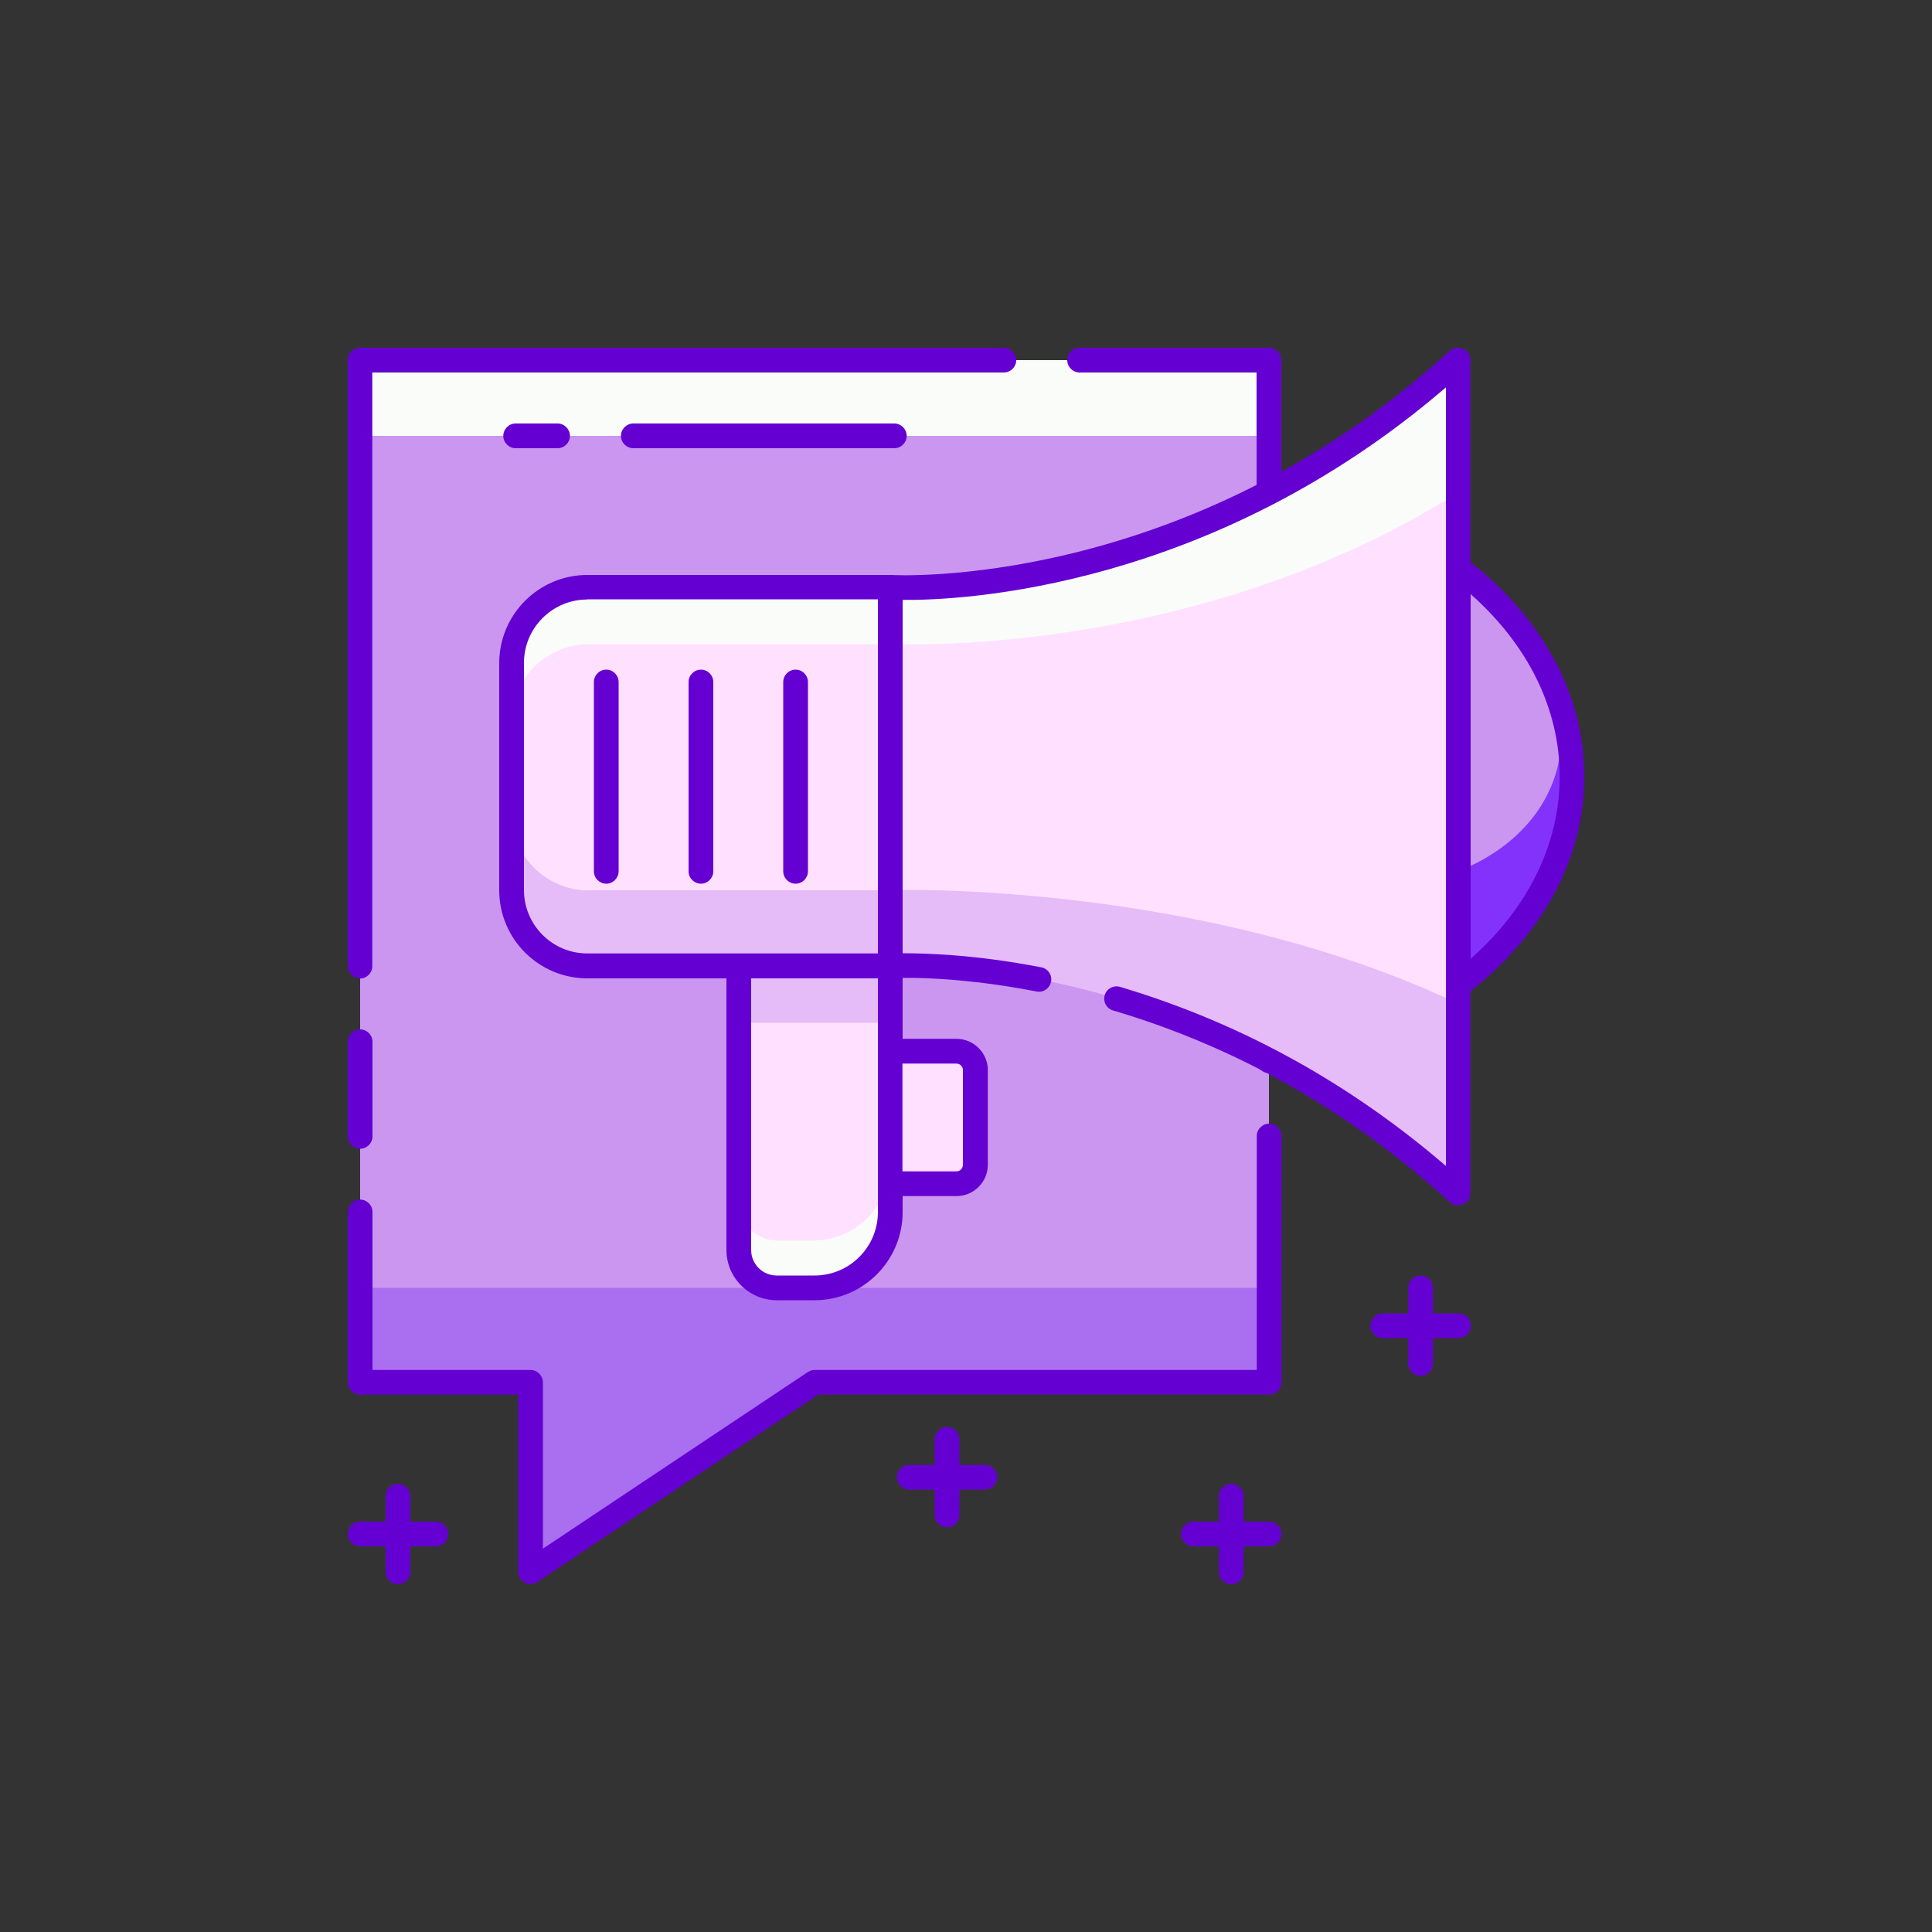 <?xml version="1.0" encoding="UTF-8"?><svg id="Ebene_1" xmlns="http://www.w3.org/2000/svg" viewBox="0 0 100 100"><rect x="0" y="0" width="100" height="100" fill="#333333" stroke="none"/><polygon points="65.68 71.56 42.16 71.56 27.46 81.37 27.46 71.56 18.64 71.56 18.64 19.62 65.68 19.62 65.68 71.56" fill="#aa6ef0"/><rect x="18.64" y="18.64" width="47.04" height="46.06" fill="#fafcfa"/><rect x="18.64" y="22.56" width="47.04" height="44.1" fill="#cb96f0"/><path d="M18.64,50.64c-.35,0-.64-.29-.64-.64v-31.36c0-.35.29-.64.64-.64h33.32c.35,0,.64.29.64.64s-.29.64-.64.64H19.27v30.73c0,.35-.29.64-.64.64Z" fill="#6400d2"/><path d="M18.64,59.46c-.35,0-.64-.29-.64-.64v-4.9c0-.35.29-.64.64-.64s.64.29.64.64v4.9c0,.35-.29.64-.64.64Z" fill="#6400d2"/><path d="M27.46,82c-.1,0-.21-.03-.3-.08-.21-.11-.34-.33-.34-.56v-9.17h-8.18c-.35,0-.64-.29-.64-.64v-8.82c0-.35.29-.64.64-.64s.64.29.64.64v8.18h8.18c.35,0,.64.29.64.64v8.61s13.71-9.14,13.71-9.14c.1-.07.23-.11.35-.11h22.89v-12.11c0-.35.29-.64.64-.64s.64.29.64.64v12.74c0,.35-.29.64-.64.64h-23.33l-14.54,9.7c-.11.07-.23.11-.35.11Z" fill="#6400d2"/><path d="M65.68,55.54c-.35,0-.64-.29-.64-.64V19.28h-9.16c-.35,0-.64-.29-.64-.64s.29-.64.64-.64h9.8c.35,0,.64.29.64.64v36.26c0,.35-.29.64-.64.64Z" fill="#6400d2"/><path d="M38.24,50h7.84v12.66c0,2.21-1.79,4-4,4h-1.84c-1.1,0-2-.9-2-2v-14.66h0Z" fill="#e5bcf8"/><path d="M38.24,54.9h7.84v7.76c0,2.21-1.79,4-4,4h-1.84c-1.1,0-2-.9-2-2v-9.76h0Z" fill="#fafcfa"/><path d="M38.24,52.94h7.84v7.27c0,2.21-1.79,4-4,4h-1.84c-1.1,0-2-.9-2-2v-9.27h0Z" fill="#ffe1ff"/><path d="M42.16,67.3h-1.96c-1.43,0-2.6-1.17-2.6-2.6v-14.7c0-.35.29-.64.64-.64h7.84c.35,0,.64.29.64.64v12.74c0,2.51-2.04,4.56-4.56,4.56ZM38.88,50.64v14.06c0,.73.59,1.32,1.32,1.32h1.96c1.81,0,3.28-1.47,3.28-3.28v-12.1h-6.57Z" fill="#6400d2"/><path d="M46.08,54.41h3.41c.55,0,1,.45,1,1v4.86c0,.55-.45,1-1,1h-3.41v-6.86h0Z" fill="#ffe1ff"/><path d="M49.51,61.91h-3.43c-.35,0-.64-.29-.64-.64v-6.86c0-.35.29-.64.64-.64h3.43c.89,0,1.62.73,1.62,1.62v4.9c0,.89-.73,1.62-1.62,1.62ZM46.71,60.63h2.79c.19,0,.34-.15.34-.34v-4.9c0-.19-.15-.34-.34-.34h-2.79v5.59Z" fill="#6400d2"/><path d="M75.48,18.63c-14.03,12.81-29.4,11.76-29.4,11.76v19.6s15.37-1.05,29.4,11.76V18.63Z" fill="#e5bcf8"/><path d="M75.48,18.63c-14.03,12.81-29.4,11.76-29.4,11.76v14.7s15.23-1,29.4,6.86V18.63Z" fill="#fafcfa"/><path d="M75.48,25.49c-13.75,8.67-29.4,7.84-29.4,7.84v12.74s15.9-.52,29.4,5.88v-26.46Z" fill="#ffe1ff"/><path d="M75.48,62.4c-.16,0-.31-.06-.43-.17-5.12-4.67-10.99-8.02-17.44-9.93-.34-.1-.53-.45-.43-.79.1-.34.46-.53.79-.43,6.19,1.84,11.86,4.96,16.87,9.27V20.05c-12.11,10.41-25.03,11.04-28.13,11v18.29c1.17,0,3.74.06,7.19.73.35.07.57.4.5.75-.07.34-.4.57-.75.5-4.49-.88-7.51-.69-7.54-.69-.17.01-.35-.05-.48-.17-.13-.12-.2-.29-.2-.46v-19.6c0-.18.07-.34.2-.47.13-.12.3-.18.48-.17.15.01,15.28.86,28.93-11.6.19-.17.46-.21.69-.11.23.1.38.33.38.58v43.12c0,.25-.15.48-.38.58-.08.04-.17.05-.26.05Z" fill="#6400d2"/><path d="M30.48,30.4h15.6v19.6h-15.6c-2.21,0-4-1.79-4-4v-11.6c0-2.21,1.79-4,4-4Z" fill="#e5bcf8"/><path d="M30.48,30.4h15.6v15.68h-15.6c-2.21,0-4-1.79-4-4v-7.68c0-2.21,1.79-4,4-4Z" fill="#fafcfa"/><path d="M30.48,33.34h15.6v12.74h-15.6c-2.21,0-4-1.79-4-4v-4.74c0-2.21,1.79-4,4-4Z" fill="#ffe1ff"/><path d="M46.08,50.64h-15.68c-2.51,0-4.56-2.04-4.56-4.56v-11.76c0-2.51,2.04-4.56,4.56-4.56h15.68c.35,0,.64.29.64.64v19.6c0,.35-.29.64-.64.64ZM30.4,31.03c-1.81,0-3.28,1.47-3.28,3.28v11.76c0,1.81,1.47,3.28,3.28,3.28h15.04v-18.33h-15.04Z" fill="#6400d2"/><path d="M36.28,45.74c-.35,0-.64-.29-.64-.64v-9.8c0-.35.29-.64.64-.64s.64.29.64.64v9.8c0,.35-.29.64-.64.64Z" fill="#6400d2"/><path d="M41.18,45.74c-.35,0-.64-.29-.64-.64v-9.8c0-.35.29-.64.64-.64s.64.29.64.64v9.8c0,.35-.29.64-.64.64Z" fill="#6400d2"/><path d="M31.38,45.74c-.35,0-.64-.29-.64-.64v-9.8c0-.35.29-.64.64-.64s.64.29.64.64v9.8c0,.35-.29.64-.64.64Z" fill="#6400d2"/><path d="M75.48,29.42v21.56c7.84-5.96,7.84-15.6,0-21.56Z" fill="#8232fa"/><path d="M75.48,29.42v15.68c6.34-2.54,7.84-9.72,0-15.68Z" fill="#cb96f0"/><path d="M75.48,51.62c-.1,0-.19-.02-.28-.07-.22-.11-.35-.33-.35-.57v-21.56c0-.24.14-.46.35-.57.22-.11.48-.08.67.06,3.95,3.01,6.13,7.02,6.13,11.29s-2.18,8.28-6.13,11.29c-.11.09-.25.13-.39.13ZM76.12,30.76v18.87c2.98-2.64,4.61-5.95,4.61-9.44s-1.63-6.8-4.61-9.44Z" fill="#6400d2"/><path d="M22.56,80.04h-3.92c-.35,0-.64-.29-.64-.64s.29-.64.64-.64h3.92c.35,0,.64.29.64.64s-.29.64-.64.64Z" fill="#6400d2"/><path d="M20.6,82c-.35,0-.64-.29-.64-.64v-3.92c0-.35.29-.64.64-.64s.64.29.64.64v3.92c0,.35-.29.64-.64.64Z" fill="#6400d2"/><path d="M50.98,77.1h-3.92c-.35,0-.64-.29-.64-.64s.29-.64.64-.64h3.92c.35,0,.64.29.64.64s-.29.64-.64.64Z" fill="#6400d2"/><path d="M49.02,79.06c-.35,0-.64-.29-.64-.64v-3.92c0-.35.29-.64.64-.64s.64.29.64.64v3.92c0,.35-.29.64-.64.64Z" fill="#6400d2"/><path d="M65.69,80.04h-3.92c-.35,0-.64-.29-.64-.64s.29-.64.64-.64h3.92c.35,0,.64.29.64.64s-.29.64-.64.64Z" fill="#6400d2"/><path d="M63.73,82c-.35,0-.64-.29-.64-.64v-3.92c0-.35.29-.64.64-.64s.64.29.64.64v3.92c0,.35-.29.64-.64.64Z" fill="#6400d2"/><path d="M75.49,69.26h-3.92c-.35,0-.64-.29-.64-.64s.29-.64.64-.64h3.92c.35,0,.64.29.64.64s-.29.64-.64.64Z" fill="#6400d2"/><path d="M73.53,71.22c-.35,0-.64-.29-.64-.64v-3.92c0-.35.29-.64.64-.64s.64.29.64.64v3.92c0,.35-.29.64-.64.64Z" fill="#6400d2"/><path d="M46.29,23.2h-13.51c-.35,0-.64-.29-.64-.64s.29-.64.64-.64h13.51c.35,0,.64.29.64.64s-.29.64-.64.64Z" fill="#6400d2"/><path d="M28.86,23.2h-2.17c-.35,0-.64-.29-.64-.64s.29-.64.64-.64h2.17c.35,0,.64.29.64.64s-.29.64-.64.64Z" fill="#6400d2"/></svg>